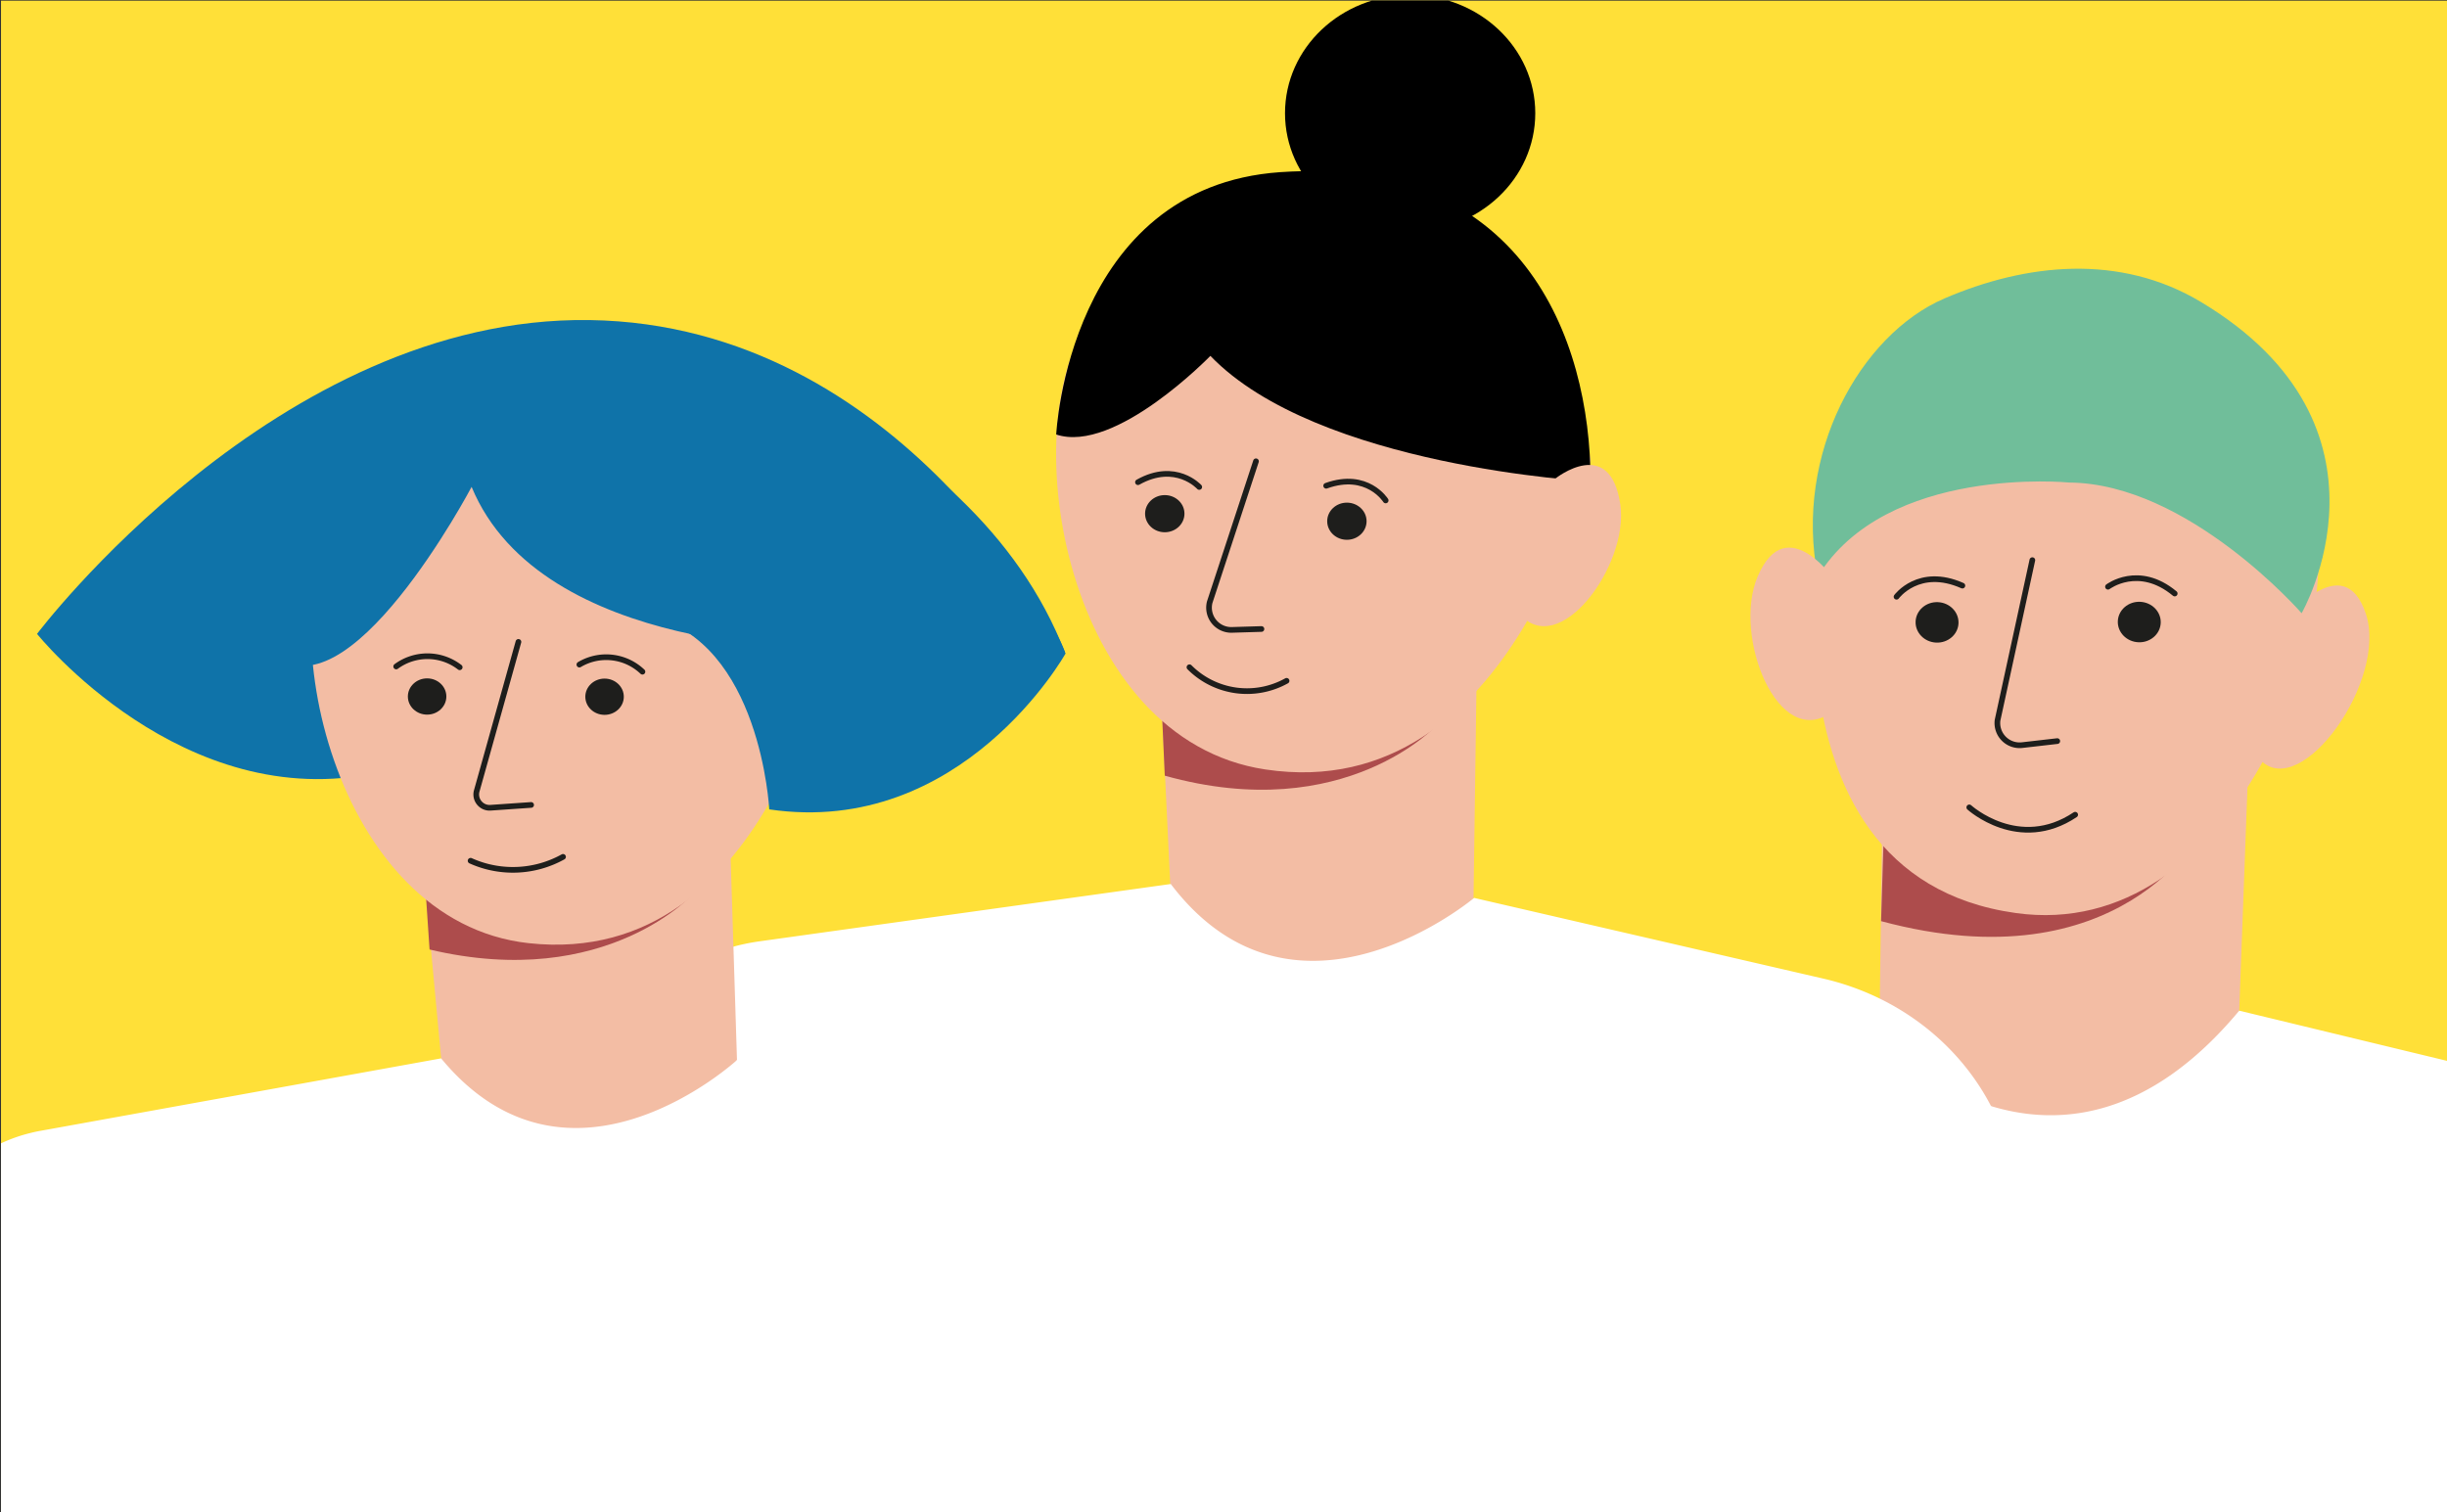 <svg id="Calque_1" data-name="Calque 1" xmlns="http://www.w3.org/2000/svg" xmlns:xlink="http://www.w3.org/1999/xlink" viewBox="0 0 220 136"><rect x="0" y="0" width="220" height="136" fill="#333333" stroke="none"/><defs><style>.cls-1{fill:#ffe038;}.cls-2{clip-path:url(#clip-path);}.cls-3{fill:#f3bda4;}.cls-4{fill:#ad4c4c;}.cls-5{fill:none;stroke:#1e1e1c;stroke-linecap:round;stroke-linejoin:round;stroke-width:0.51px;}.cls-6{fill:#1e1e1c;}.cls-7{fill:#fff;}.cls-8{fill:#70be9a;}.cls-9{fill:#0f73a9;}</style><clipPath id="clip-path"><polygon class="cls-1" points="0.09 136.01 220.09 136.06 220.09 0.06 0.09 0.06 0.09 136.01"/></clipPath></defs><title>Plan de travail 205</title><polygon class="cls-1" points="0.09 136.01 220.09 136.06 220.09 0.06 0.09 0.06 0.09 136.01"/><g class="cls-2"><polygon class="cls-3" points="197.55 31.7 202.3 64.36 201.32 90.88 186.14 122.73 168.96 93.37 169.28 69.47 197.55 31.7"/><path class="cls-4" d="M169.12,82.83l.31-10.08s22.87,8.12,28.5,2C197.93,74.75,190.68,88.62,169.12,82.83Z"/><path class="cls-3" d="M164.15,43.66s-7.6,35,17.08,38.44c19.55,2.75,30.22-25.39,26.49-37.69s-20.3-11.66-20.3-11.66"/><path class="cls-5" d="M177.05,72.6s4.45,4.05,9.52.66"/><ellipse class="cls-6" cx="174.14" cy="55.96" rx="1.82" ry="1.93" transform="translate(110.71 227.52) rotate(-87.52)"/><path class="cls-5" d="M170.51,53.66s2-2.74,5.92-1"/><ellipse class="cls-6" cx="192.32" cy="55.93" rx="1.82" ry="1.93" transform="translate(127.77 245.53) rotate(-87.41)"/><path class="cls-5" d="M189.52,52.76s2.75-2.09,6,.61"/><path class="cls-5" d="M182.72,50.37l-3.13,14.4A2,2,0,0,0,181.82,67l3.14-.36"/><path class="cls-7" d="M248.87,272.75l-.3-9.76a7.86,7.86,0,0,0,4.19-10.91l.53-137.23a15.32,15.32,0,0,0-11.53-14.23c-.38-.1-.77-.18-1.15-.25l-39.29-9.49C185,110.47,169,93.37,169,93.37l-42.2,11.25a11.44,11.44,0,0,0-8.68,10.26L110.35,249c-5.74,8.38-1.21,19.65,9,22.37l17.51,19.21,10.59-8.46,3.6-13,18.41,6.17,31.84,8.14,11.23,10.91,12-5L252.17,294Z"/><path class="cls-3" d="M205.49,55.72s5.21-6.54,7.21-.54-5.82,16.91-9.47,13.17"/><polygon class="cls-3" points="111.85 21.31 103.91 52.26 105.21 79.49 118.02 105.94 132.48 80.74 132.88 51.95 111.85 21.31"/><path class="cls-4" d="M104.72,69.75l-.37-8.32s19,9.08,24.94,3.67C129.29,65.1,121,74.3,104.72,69.75Z"/><path class="cls-3" d="M127,20.81s-22.26-1.86-29.07,8S95.82,66.5,113.76,69.19C136.41,72.58,143,41.4,143,41.4s-.53-4.11-2.32-4.81C135,34.37,126.45,31.51,127,20.81Z"/><path class="cls-5" d="M115.67,61.22A7.3,7.3,0,0,1,106.94,60"/><ellipse class="cls-6" cx="121.09" cy="46.87" rx="1.67" ry="1.77" transform="translate(73.97 167.86) rotate(-89.88)"/><path class="cls-5" d="M124.58,45s-1.65-2.65-5.35-1.32"/><ellipse class="cls-6" cx="104.72" cy="46.19" rx="1.77" ry="1.67"/><path class="cls-5" d="M107.82,43.79s-2.11-2.34-5.51-.43"/><path class="cls-5" d="M112.92,41.48l-4.16,12.67a2,2,0,0,0,2,2.49l2.65-.08"/><path d="M143,43.29S118.45,42,108.82,32c0,0-8.56,8.84-13.86,7.07,0,0,1.08-22.27,20.14-23.59C136.76,14,143,30.34,143,43.29Z"/><ellipse cx="126.78" cy="10.18" rx="11.25" ry="10.63"/><path class="cls-3" d="M136.55,55.12c3.56,4.36,9.91-4.28,9.13-9.73-.91-6.31-5.84-2.36-5.84-2.36"/><path class="cls-7" d="M44.85,258.73C40.73,256.8,55.4,97.88,55.4,97.88A14.53,14.53,0,0,1,67,84.87c.36-.08.73-.14,1.1-.2l37.16-5.18c11.22,14.78,27.27,1.25,27.27,1.25L163.94,88c9.75,2.26,16.8,10.28,17.36,19.75l7.43,125.46L150,241.65Z"/><path class="cls-8" d="M197.89,27.16c-7.31-4.39-15.74-3.48-23.08-.32-7.57,3.26-13.54,14-11.38,25,6.18-10.08,22.6-8.45,22.6-8.45,10.73.08,20.9,11.75,20.9,11.75S216.62,38.4,197.89,27.16Z"/><path class="cls-3" d="M165.2,52.47s-4.54-6.83-7.18-.62c-2.28,5.35,1.86,15.73,6.67,12.17"/><path class="cls-9" d="M95.79,58.78c-.21-1.43-14.68-29.6-42.79-30S3.33,57,3.33,57,16.43,73.35,34,69.46,53.84,41.34,53.84,41.34"/><polygon class="cls-3" points="43.57 38.28 37.2 68.72 39.66 95.17 53.28 120.41 66.26 95.32 65.38 67.28 43.57 38.28"/><path class="cls-4" d="M38.62,85.38l-.34-5.06s18.63,5.4,24.19-.09C62.47,80.23,54.62,89.17,38.62,85.38Z"/><path class="cls-7" d="M-11.24,272C-15.34,270.28-8,115-8,115A14.07,14.07,0,0,1,2.65,101.9c.35-.09.71-.17,1.07-.23l35.94-6.5c11.56,14,26.6.15,26.6.15l30.93,5.86c9.6,1.82,16.81,9.34,17.77,18.54l12.72,121.83-37.36,9.71Z"/><path class="cls-3" d="M58.3,37.2s-21.74-.94-27.94,8.89S30,82.89,47.53,84.81c22.19,2.42,27.26-28.19,27.26-28.19s-.69-4-2.47-4.59C66.68,50.09,58.23,47.64,58.3,37.2Z"/><path class="cls-5" d="M50.62,77.05a9.27,9.27,0,0,1-8.31.35"/><ellipse class="cls-6" cx="54.36" cy="62.65" rx="1.63" ry="1.73" transform="translate(-8.4 116.89) rotate(-89.89)"/><path class="cls-5" d="M57.76,60.4a4.72,4.72,0,0,0-5.67-.64"/><ellipse class="cls-6" cx="38.4" cy="62.63" rx="1.73" ry="1.63"/><path class="cls-5" d="M41.33,60a4.74,4.74,0,0,0-5.71-.07"/><path class="cls-5" d="M46.61,57.72,42.85,71.16a1.2,1.2,0,0,0,1.29,1.47l3.61-.25"/><path class="cls-9" d="M74.71,58.31S48.7,59,42.4,43.78c0,0-11.29,21.41-18,14.84,0,0,3.31-26.57,21.81-28.6C67.23,27.71,76.42,43.83,74.71,58.31Z"/><path class="cls-9" d="M58,29.33s29.33,7.34,37.79,29.45c0,0-9.28,16.55-26.63,14,0,0-.76-15.11-10.77-17.37"/></g></svg>